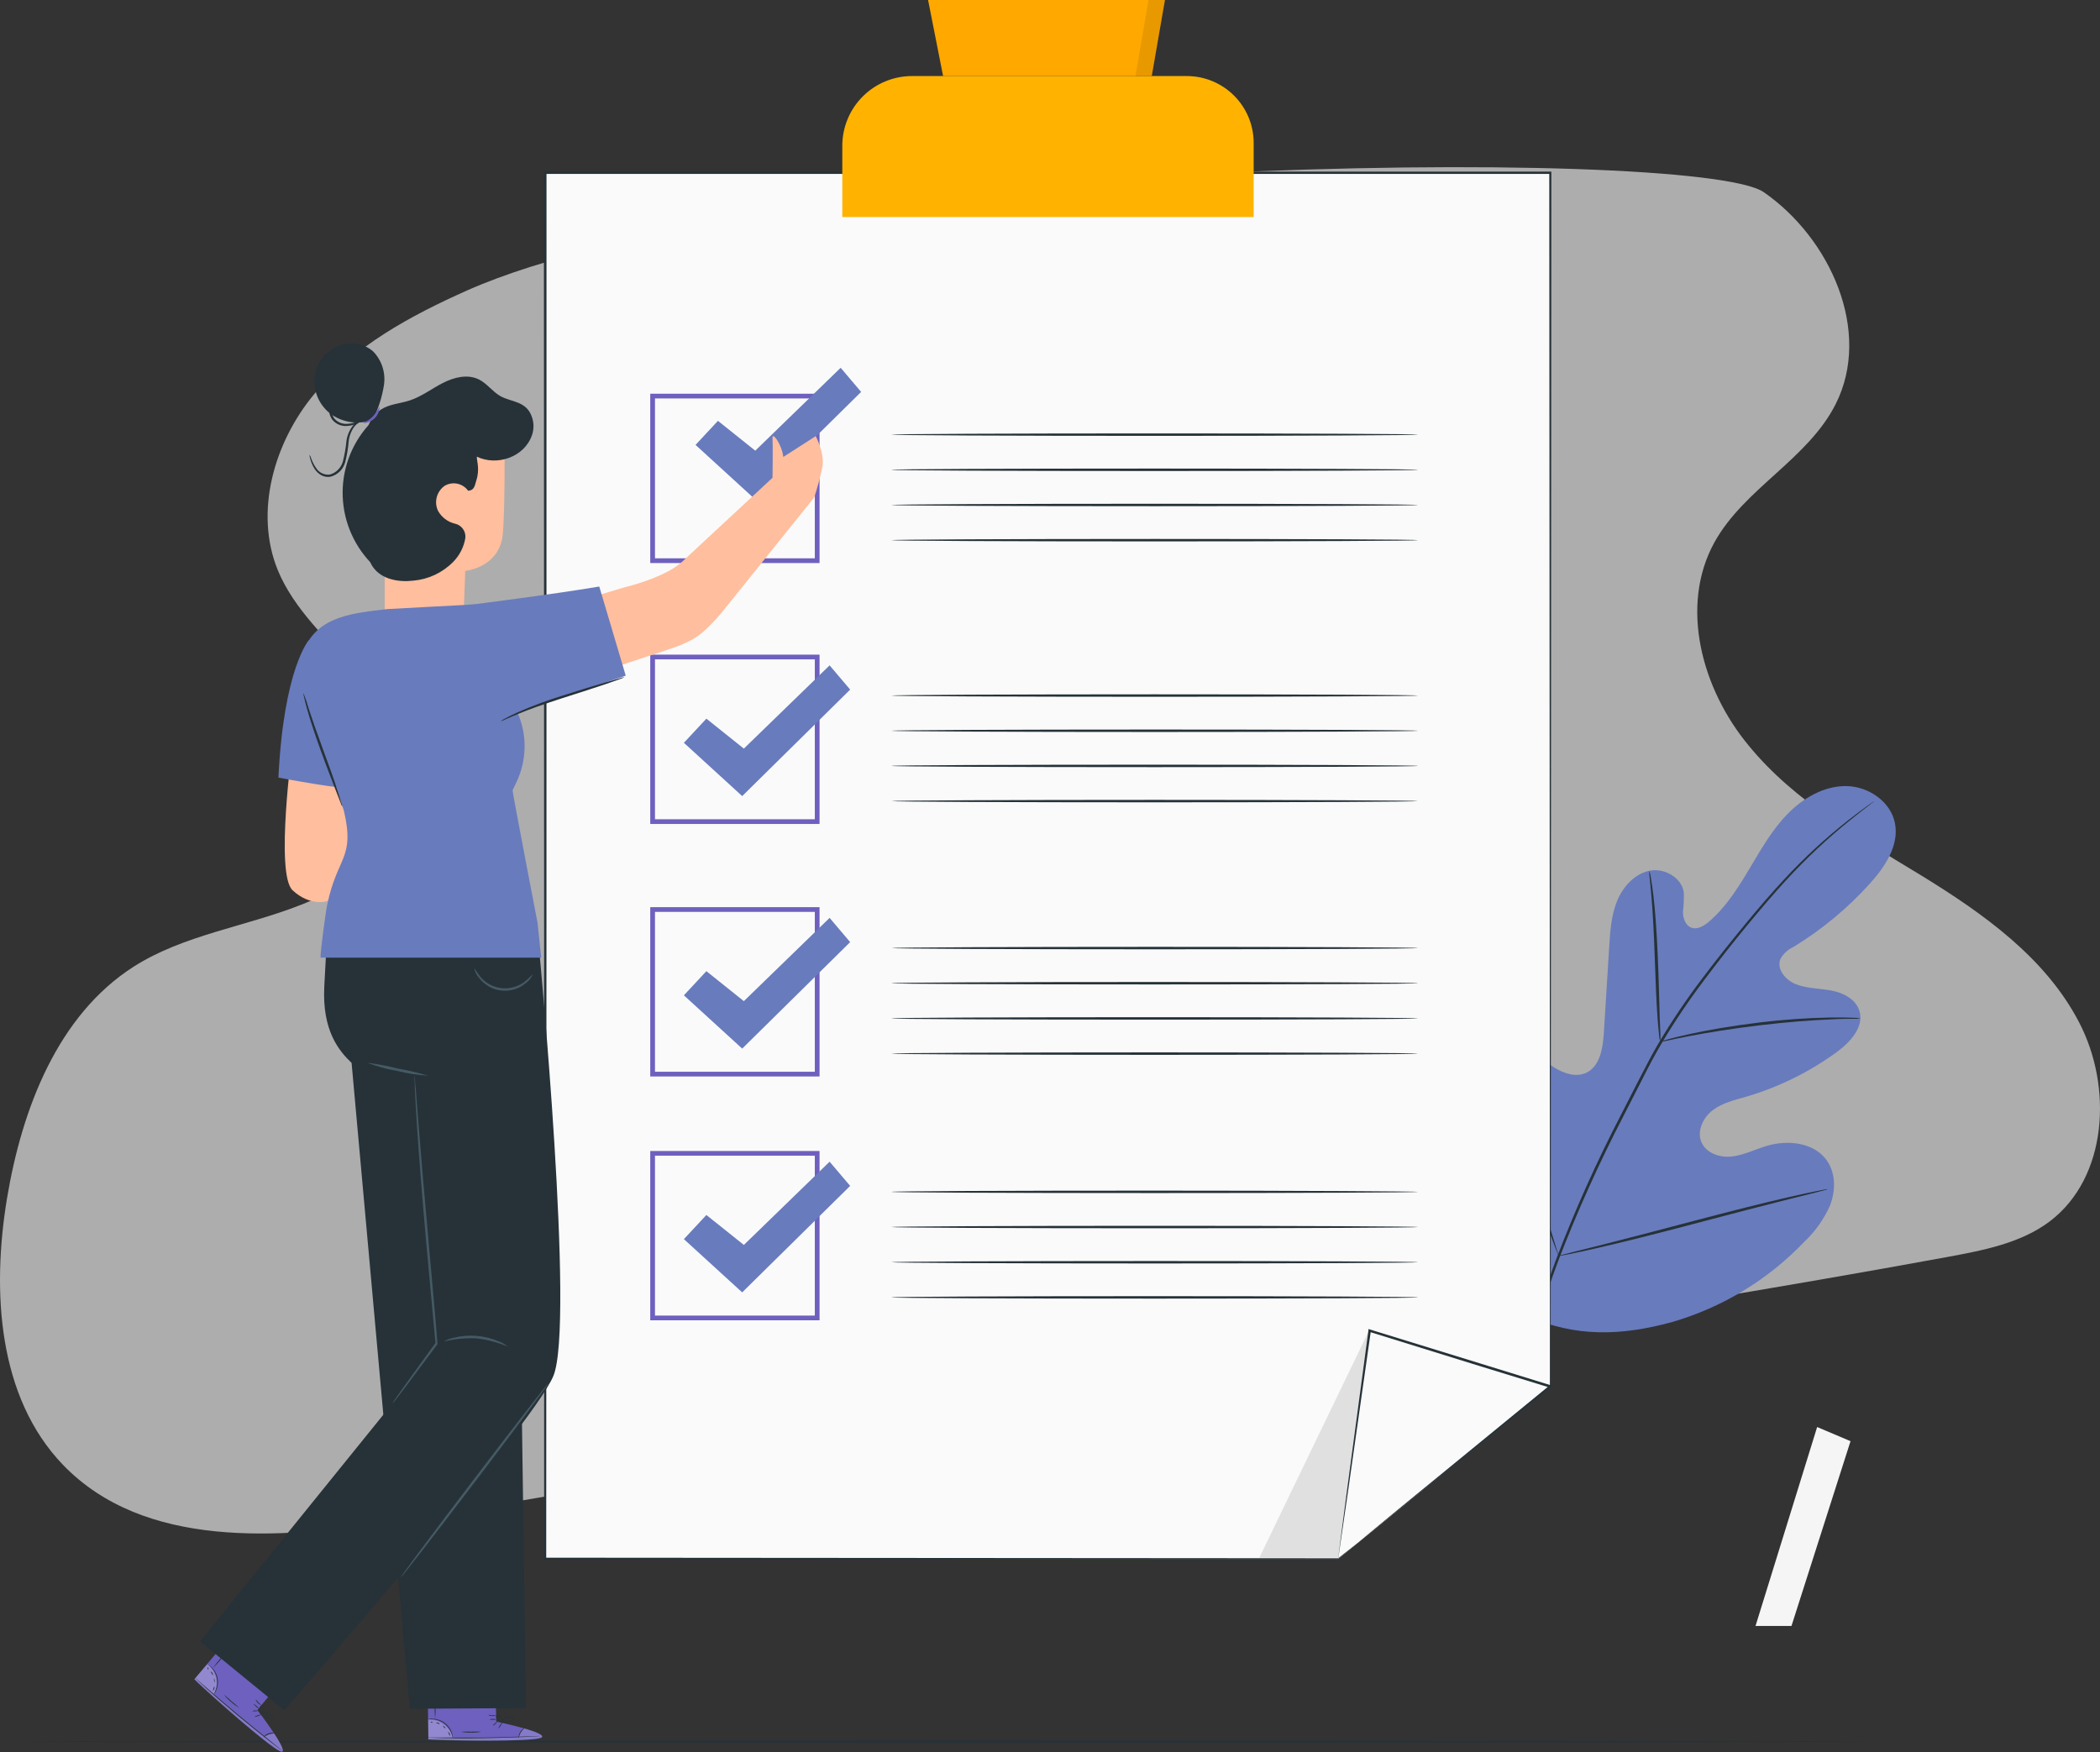 <svg width="314" height="262" viewBox="0 0 314 262" fill="none" xmlns="http://www.w3.org/2000/svg">
<rect x="0" y="0" width="314" height="262" fill="#333333" stroke="none"/>
<path d="M69.912 43.404C61.405 47.192 52.898 51.787 46.937 58.99C40.976 66.193 37.995 76.563 41.534 85.257C46.316 96.868 61.467 103.575 61.529 116.18C61.591 125.184 53.333 132.077 45.012 135.306C36.691 138.597 27.501 139.776 19.987 144.558C8.624 151.823 3.284 165.794 1.048 179.207C-1.249 193.116 -0.318 208.951 9.431 219.072C21.54 231.616 41.596 230.187 58.797 227.517C81.71 223.978 104.499 219.755 127.288 215.533C177.275 206.343 241.262 197.153 291.249 187.962C296.589 186.969 302.177 185.913 306.524 182.622C315.155 176.04 315.901 162.503 310.871 152.879C305.841 143.192 296.527 136.61 287.337 130.959C278.084 125.308 268.335 119.906 261.443 111.461C254.488 103.078 251.073 90.659 256.351 81.096C260.822 73.024 270.322 68.677 274.483 60.419C279.947 49.552 273.676 35.642 263.74 28.75C253.743 21.733 114.993 23.472 69.912 43.404Z" fill="white" fill-opacity="0.6"/>
<path d="M60.979 150.096L67.615 163.433L59.465 163.342L60.979 150.096Z" fill="#EBEBEB"/>
<path d="M271.706 213.404L262.492 243.153H267.869L276.698 215.519L271.706 213.404Z" fill="#F5F5F5"/>
<path d="M279.673 260.439C279.673 260.53 217.722 260.608 141.336 260.608C64.951 260.608 3 260.53 3 260.439C3 260.347 64.938 260.269 141.369 260.269C217.8 260.269 279.673 260.347 279.673 260.439Z" fill="#263238"/>
<path d="M228.495 196.785C217.167 187.649 215.523 172.034 216.945 158.194C217.187 155.884 217.095 153.424 218.335 151.466C219.575 149.509 222.25 148.302 224.253 149.417C225.917 150.344 226.524 152.399 227.373 154.116C228.508 156.41 230.267 158.337 232.449 159.675C233.872 160.543 235.666 161.137 237.174 160.432C239.249 159.466 239.673 156.726 239.816 154.422L240.619 141.541C240.762 139.231 240.919 136.882 241.787 134.749C242.655 132.615 244.397 130.69 246.609 130.22C248.821 129.75 251.464 131.212 251.771 133.483C251.792 134.441 251.749 135.401 251.64 136.354C251.64 137.313 252.012 138.403 252.899 138.729C253.787 139.055 254.766 138.474 255.51 137.848C258.048 135.688 259.862 132.804 261.578 129.926C263.294 127.049 264.958 124.099 267.294 121.711C269.63 119.323 272.743 117.515 276.058 117.554C279.373 117.593 282.74 119.871 283.353 123.166C283.966 126.461 281.846 129.639 279.601 132.125C276.268 135.821 272.418 139.015 268.169 141.607C267.339 141.981 266.653 142.612 266.211 143.408C265.604 144.908 266.955 146.533 268.436 147.147C270.113 147.832 271.993 147.799 273.774 148.119C275.555 148.439 277.448 149.378 278.009 151.12C278.792 153.541 276.652 155.871 274.603 157.359C270.519 160.327 265.957 162.574 261.115 164.001C259.373 164.504 257.552 164.921 256.103 166.018C254.655 167.114 253.689 169.13 254.407 170.807C255.125 172.484 257.206 173.156 258.975 172.948C260.743 172.739 262.426 171.884 264.162 171.362C267.425 170.383 271.484 170.886 273.298 173.757C274.505 175.649 274.453 178.161 273.63 180.282C272.713 182.341 271.393 184.196 269.748 185.737C264.319 191.42 257.477 195.559 249.924 197.731C242.407 199.773 235.568 199.995 228.443 196.824" fill="#687BBD"/>
<path d="M227.609 207.069C228.697 200.681 230.392 194.412 232.673 188.347C235.496 180.949 238.74 173.718 242.389 166.69L245.228 161.143C246.167 159.323 247.094 157.522 248.112 155.812C250.071 152.54 252.208 149.377 254.513 146.338C256.699 143.421 258.872 140.732 260.928 138.233C262.983 135.734 264.954 133.45 266.833 131.44C269.785 128.254 272.983 125.307 276.399 122.625C277.606 121.678 278.565 120.974 279.225 120.504L279.975 119.975C280.058 119.912 280.145 119.856 280.236 119.806C280.167 119.884 280.088 119.952 280.001 120.008L279.277 120.576C278.624 121.065 277.691 121.789 276.503 122.762C273.136 125.483 269.977 128.454 267.055 131.649C265.195 133.665 263.244 135.962 261.182 138.461C259.12 140.961 256.973 143.682 254.807 146.579C252.514 149.608 250.393 152.762 248.451 156.028C247.44 157.731 246.494 159.519 245.587 161.339L242.748 166.886C239.108 173.9 235.86 181.111 233.019 188.484C230.731 194.523 229.012 200.762 227.883 207.121" fill="#263238"/>
<path d="M248.234 155.792C248.142 155.467 248.087 155.132 248.071 154.794C247.999 154.142 247.914 153.215 247.829 152.053C247.666 149.743 247.542 146.533 247.418 143.003C247.294 139.473 247.124 136.269 246.922 133.959C246.824 132.81 246.739 131.877 246.668 131.231C246.609 130.897 246.589 130.558 246.609 130.22C246.715 130.54 246.789 130.87 246.831 131.205C246.948 131.858 247.085 132.778 247.222 133.933C247.503 136.236 247.718 139.44 247.875 142.983C248.031 146.526 248.09 149.626 248.162 152.04C248.208 153.13 248.24 154.044 248.273 154.781C248.292 155.119 248.279 155.457 248.234 155.792Z" fill="#263238"/>
<path d="M278.223 152.289C277.829 152.35 277.429 152.372 277.029 152.354C276.266 152.354 275.163 152.354 273.767 152.445C271.039 152.556 267.241 152.83 263.124 153.326C259.006 153.822 255.248 154.429 252.559 154.951C251.215 155.199 250.132 155.434 249.382 155.604C248.997 155.705 248.604 155.773 248.207 155.806C248.574 155.651 248.954 155.529 249.342 155.44C250.08 155.232 251.156 154.958 252.501 154.664C255.176 154.07 258.915 153.411 263.072 152.909C266.619 152.476 270.187 152.225 273.76 152.158C275.13 152.158 276.24 152.158 277.023 152.197C277.425 152.192 277.827 152.223 278.223 152.289Z" fill="#263238"/>
<path d="M233.075 187.812C232.997 187.698 232.938 187.573 232.899 187.44L232.462 186.331C232.09 185.372 231.587 183.962 230.993 182.22C229.799 178.729 228.298 173.855 226.713 168.458C225.127 163.062 223.679 158.174 222.556 154.664C222.008 152.954 221.551 151.551 221.218 150.507L220.86 149.378C220.809 149.248 220.776 149.112 220.762 148.974C220.836 149.09 220.895 149.215 220.938 149.346C221.055 149.646 221.199 149.998 221.369 150.455C221.741 151.414 222.243 152.824 222.843 154.566C224.037 158.057 225.538 162.931 227.117 168.334C228.696 173.737 230.158 178.612 231.281 182.122C231.829 183.832 232.279 185.235 232.586 186.279L232.944 187.408C233.007 187.536 233.05 187.672 233.075 187.812Z" fill="#263238"/>
<path d="M273.298 177.829C273.172 177.896 273.035 177.942 272.894 177.966L271.726 178.272L267.419 179.349C263.778 180.256 258.773 181.568 253.239 183.029C247.706 184.491 242.681 185.757 239.021 186.592C237.194 187.01 235.712 187.336 234.681 187.538L233.494 187.767C233.357 187.801 233.217 187.816 233.076 187.812C233.203 187.752 233.336 187.708 233.474 187.682L234.649 187.375L238.955 186.298C242.59 185.391 247.601 184.073 253.135 182.612C258.668 181.15 263.693 179.884 267.347 179.049C269.174 178.631 270.662 178.311 271.686 178.109L272.874 177.881C273.013 177.847 273.155 177.829 273.298 177.829Z" fill="#263238"/>
<path d="M217.222 219.16L200.068 233.128H81.512V25.857H231.797V207.341L217.222 219.16Z" fill="#FAFAFA"/>
<path d="M217.22 219.14C217.22 219.14 217.524 218.878 218.138 218.377L220.886 216.13L231.759 207.278V207.32C231.759 177.506 231.703 111.237 231.653 25.837L231.816 26.006H82.838H81.531L81.715 25.822C81.715 103.748 81.715 175.634 81.672 233.093L81.531 232.944L200.087 233.029H200.045L212.931 222.58L216.16 219.973C216.867 219.394 217.241 219.111 217.241 219.111L216.181 219.994L212.953 222.672L200.109 233.17L81.51 233.269H81.362V233.121C81.362 175.662 81.362 103.777 81.326 25.851V25.667H82.817H231.795H231.964V25.829C231.915 111.258 231.872 177.499 231.858 207.313L220.943 216.123L218.181 218.433L217.22 219.14Z" fill="#263238"/>
<path d="M136.373 11.374H177.456C180.107 11.374 182.65 12.428 184.524 14.303C186.399 16.177 187.452 18.72 187.452 21.371V32.456H125.945V21.795C125.947 19.031 127.047 16.38 129.002 14.426C130.957 12.472 133.609 11.374 136.373 11.374Z" fill="#FFB300"/>
<path d="M141.016 11.374L138.77 0H174.186L172.215 11.374H141.016Z" fill="#FFA800"/>
<path d="M122.542 84.2H97.228V58.879H122.542V84.2ZM97.935 83.493H121.836V59.585H97.935V83.493Z" fill="#6E60BF"/>
<path d="M212.021 64.997C212.021 65.096 194.394 65.181 172.663 65.181C150.931 65.181 133.297 65.096 133.297 64.997C133.297 64.898 150.917 64.814 172.663 64.814C194.408 64.814 212.021 64.891 212.021 64.997Z" fill="#263238"/>
<path d="M212.021 70.254C212.021 70.359 194.394 70.437 172.663 70.437C150.931 70.437 133.297 70.359 133.297 70.254C133.297 70.147 150.917 70.07 172.663 70.07C194.408 70.07 212.021 70.155 212.021 70.254Z" fill="#263238"/>
<path d="M212.021 75.517C212.021 75.616 194.394 75.7 172.663 75.7C150.931 75.7 133.297 75.616 133.297 75.517C133.297 75.418 150.917 75.333 172.663 75.333C194.408 75.333 212.021 75.418 212.021 75.517Z" fill="#263238"/>
<path d="M212.021 80.78C212.021 80.879 194.394 80.964 172.663 80.964C150.931 80.964 133.297 80.879 133.297 80.78C133.297 80.681 150.917 80.597 172.663 80.597C194.408 80.597 212.021 80.667 212.021 80.78Z" fill="#263238"/>
<path d="M122.542 123.219H97.228V97.898H122.542V123.219ZM97.935 122.513H121.836V98.605H97.935V122.513Z" fill="#6E60BF"/>
<path d="M102.258 111.081L105.621 107.471L111.223 111.95L124.046 99.502L127.119 103.126L110.976 119.051L102.258 111.081Z" fill="#687BBD"/>
<path d="M212.021 104.017C212.021 104.116 194.394 104.2 172.663 104.2C150.931 104.2 133.297 104.116 133.297 104.017C133.297 103.918 150.917 103.833 172.663 103.833C194.408 103.833 212.021 103.918 212.021 104.017Z" fill="#263238"/>
<path d="M212.021 109.28C212.021 109.379 194.394 109.464 172.663 109.464C150.931 109.464 133.297 109.379 133.297 109.28C133.297 109.181 150.917 109.097 172.663 109.097C194.408 109.097 212.021 109.174 212.021 109.28Z" fill="#263238"/>
<path d="M212.021 114.536C212.021 114.642 194.394 114.72 172.663 114.72C150.931 114.72 133.297 114.642 133.297 114.536C133.297 114.43 150.917 114.353 172.663 114.353C194.408 114.353 212.021 114.437 212.021 114.536Z" fill="#263238"/>
<path d="M212.021 119.799C212.021 119.898 194.394 119.983 172.663 119.983C150.931 119.983 133.297 119.898 133.297 119.799C133.297 119.701 150.917 119.616 172.663 119.616C194.408 119.616 212.021 119.701 212.021 119.799Z" fill="#263238"/>
<path d="M122.542 160.981H97.228V135.66H122.542V160.981ZM97.935 160.274H121.836V136.367H97.935V160.274Z" fill="#6E60BF"/>
<path d="M102.258 148.844L105.621 145.233L111.223 149.713L124.046 137.264L127.119 140.888L110.976 156.813L102.258 148.844Z" fill="#687BBD"/>
<path d="M212.021 141.778C212.021 141.877 194.394 141.962 172.663 141.962C150.931 141.962 133.297 141.877 133.297 141.778C133.297 141.68 150.917 141.595 172.663 141.595C194.408 141.595 212.021 141.672 212.021 141.778Z" fill="#263238"/>
<path d="M212.021 147.035C212.021 147.141 194.394 147.218 172.663 147.218C150.931 147.218 133.297 147.141 133.297 147.035C133.297 146.929 150.917 146.851 172.663 146.851C194.408 146.851 212.021 146.936 212.021 147.035Z" fill="#263238"/>
<path d="M212.021 152.298C212.021 152.404 194.394 152.482 172.663 152.482C150.931 152.482 133.297 152.404 133.297 152.298C133.297 152.192 150.917 152.115 172.663 152.115C194.408 152.115 212.021 152.2 212.021 152.298Z" fill="#263238"/>
<path d="M212.021 157.562C212.021 157.661 194.394 157.745 172.663 157.745C150.931 157.745 133.297 157.661 133.297 157.562C133.297 157.463 150.917 157.378 172.663 157.378C194.408 157.378 212.021 157.463 212.021 157.562Z" fill="#263238"/>
<path d="M122.542 197.443H97.228V172.123H122.542V197.443ZM97.935 196.737H121.836V172.829H97.935V196.737Z" fill="#6E60BF"/>
<path d="M102.258 185.305L105.621 181.695L111.223 186.174L124.046 173.726L127.119 177.343L110.976 193.268L102.258 185.305Z" fill="#687BBD"/>
<path d="M212.021 178.233C212.021 178.339 194.394 178.417 172.663 178.417C150.931 178.417 133.297 178.339 133.297 178.233C133.297 178.128 150.917 178.05 172.663 178.05C194.408 178.05 212.021 178.163 212.021 178.233Z" fill="#263238"/>
<path d="M212.021 183.497C212.021 183.596 194.394 183.681 172.663 183.681C150.931 183.681 133.297 183.596 133.297 183.497C133.297 183.398 150.917 183.313 172.663 183.313C194.408 183.313 212.021 183.398 212.021 183.497Z" fill="#263238"/>
<path d="M212.021 188.76C212.021 188.859 194.394 188.944 172.663 188.944C150.931 188.944 133.297 188.859 133.297 188.76C133.297 188.661 150.917 188.577 172.663 188.577C194.408 188.577 212.021 188.654 212.021 188.76Z" fill="#263238"/>
<path d="M212.021 194.017C212.021 194.123 194.394 194.2 172.663 194.2C150.931 194.2 133.297 194.123 133.297 194.017C133.297 193.911 150.917 193.833 172.663 193.833C194.408 193.833 212.021 193.918 212.021 194.017Z" fill="#263238"/>
<path d="M204.78 198.813L188.305 232.937H200.068L204.78 198.813Z" fill="#E0E0E0"/>
<path d="M200.064 233.128L204.777 199.004L231.793 207.341L200.064 233.128Z" fill="#FAFAFA"/>
<path d="M200.064 233.128L209.15 225.646L231.68 207.2L231.744 207.51L221.309 204.303L204.756 199.167L204.975 199.026C203.562 208.916 202.354 217.43 201.499 223.463C200.644 229.334 200.206 232.365 200.086 233.128C200.083 233.076 200.083 233.024 200.086 232.972L200.149 232.506C200.206 232.061 200.283 231.439 200.389 230.648C200.608 228.988 200.919 226.607 201.315 223.583C202.134 217.5 203.279 208.945 204.614 198.948V198.75L204.805 198.807L221.4 203.921L231.828 207.143L232.153 207.242L231.892 207.454C222.771 214.809 214.795 221.238 209.086 225.823L202.424 231.171L200.644 232.584L200.192 232.944L200.064 233.128Z" fill="#263238"/>
<g opacity="0.3">
<path opacity="0.3" d="M171.731 0L169.781 11.374H172.212L174.183 0H171.081" fill="black"/>
</g>
<path d="M62.508 98.372C63.356 98.436 64.209 98.328 65.015 98.056C65.82 97.783 66.563 97.351 67.198 96.784C67.833 96.219 68.347 95.53 68.711 94.761C69.074 93.992 69.278 93.157 69.312 92.307C69.445 88.859 69.565 85.377 69.565 85.377C69.565 85.377 74.786 84.891 75.194 79.748C75.602 74.605 75.398 62.658 75.398 62.658C72.536 61.214 69.34 60.561 66.142 60.766C62.943 60.972 59.857 62.028 57.203 63.826L57.52 82.007V91.793C57.527 95.044 59.236 98.126 62.508 98.372Z" fill="#FFBE9D"/>
<path d="M70.015 73.416C69.633 72.868 69.059 72.484 68.407 72.34C67.755 72.197 67.073 72.305 66.497 72.642C65.912 73.048 65.49 73.649 65.308 74.337C65.124 75.025 65.192 75.756 65.498 76.399C65.764 76.876 66.127 77.293 66.563 77.622C66.999 77.952 67.499 78.187 68.031 78.313C68.502 78.415 68.92 78.686 69.206 79.075C69.493 79.463 69.627 79.943 69.585 80.424C69.369 81.782 68.734 83.038 67.77 84.019C66.176 85.641 64.055 86.639 61.79 86.833C59.587 87.094 57.069 86.636 55.788 84.828C54.852 83.512 54.789 81.789 54.754 80.177C54.674 76.369 54.594 72.56 54.515 68.751C54.432 67.378 54.519 66.001 54.775 64.649C55.044 63.286 55.818 62.075 56.942 61.258C58.201 60.428 59.791 60.357 61.22 59.9C63.014 59.316 64.534 58.134 66.208 57.276C67.883 56.417 69.93 55.904 71.612 56.748C72.822 57.353 73.631 58.556 74.799 59.225C76.474 60.175 78.746 59.928 79.555 62.419C79.84 63.271 79.84 64.192 79.555 65.043C78.422 68.385 74.285 69.736 71.302 68.294C71.246 68.857 71.802 70.116 71.204 71.903C71.014 72.48 70.95 73.346 70.057 73.367" fill="#263238"/>
<path d="M55.753 62.757C56.573 61.123 57.133 59.371 57.414 57.564C57.546 56.659 57.469 55.736 57.187 54.866C56.905 53.996 56.426 53.203 55.788 52.548C54.847 51.73 53.63 51.3 52.383 51.344C51.199 51.412 50.065 51.843 49.135 52.58C48.206 53.317 47.527 54.323 47.191 55.46C46.901 56.607 46.946 57.813 47.32 58.935C47.694 60.058 48.382 61.049 49.301 61.793C50.242 62.515 51.357 62.976 52.533 63.13C53.709 63.283 54.905 63.123 55.999 62.665" fill="#263238"/>
<path d="M56.765 60.892C56.727 61.523 56.455 62.118 56.002 62.561C55.55 63.003 54.949 63.261 54.316 63.284C54.316 63.178 55.076 62.974 55.724 62.299C56.371 61.624 56.666 60.864 56.765 60.892Z" fill="#6E60BF"/>
<path d="M55.073 62.158C54.67 62.581 54.193 62.927 53.666 63.179C53.103 63.5 52.47 63.681 51.822 63.706C51.411 63.728 51 63.652 50.625 63.483C50.249 63.314 49.919 63.058 49.663 62.735C49.436 62.396 49.284 62.012 49.219 61.609C49.153 61.206 49.175 60.793 49.283 60.4C49.446 59.774 49.741 59.191 50.148 58.69C50.485 58.214 50.899 57.798 51.372 57.459C51.059 57.945 50.721 58.414 50.359 58.866C50.006 59.356 49.752 59.91 49.613 60.498C49.526 60.844 49.511 61.206 49.57 61.558C49.63 61.91 49.762 62.247 49.958 62.545C50.183 62.82 50.468 63.039 50.792 63.186C51.115 63.332 51.468 63.402 51.822 63.39C52.424 63.38 53.015 63.236 53.553 62.968C54.468 62.496 55.038 62.102 55.073 62.158Z" fill="#263238"/>
<path d="M46.288 67.991C46.394 68.17 46.477 68.362 46.534 68.561C46.717 69.088 46.975 69.586 47.301 70.039C47.518 70.366 47.822 70.626 48.179 70.79C48.535 70.954 48.931 71.016 49.321 70.968C49.787 70.836 50.211 70.586 50.553 70.242C50.894 69.898 51.141 69.472 51.269 69.004C51.522 68.02 51.699 67.018 51.797 66.007C51.897 65.14 52.238 64.318 52.782 63.636C53.172 63.187 53.703 62.885 54.288 62.778C54.499 62.726 54.722 62.746 54.921 62.834C54.921 62.834 54.689 62.834 54.316 62.918C53.788 63.065 53.319 63.375 52.979 63.805C52.5 64.466 52.206 65.243 52.128 66.056C52.047 67.092 51.875 68.118 51.614 69.124C51.469 69.652 51.186 70.132 50.794 70.514C50.402 70.896 49.915 71.166 49.384 71.298C48.898 71.376 48.4 71.281 47.977 71.031C47.625 70.817 47.323 70.532 47.09 70.194C46.767 69.71 46.53 69.174 46.387 68.611C46.314 68.412 46.281 68.202 46.288 67.991Z" fill="#263238"/>
<path d="M43.747 111.395C43.747 111.395 41.108 130.688 43.747 133.136C46.385 135.585 48.911 134.768 48.911 134.768L53.928 130.547L54.913 111.367L43.747 111.395Z" fill="#FFBE9D"/>
<path d="M104 66.532L107.349 62.936L112.928 67.397L125.699 55L128.759 58.609L112.682 74.468L104 66.532Z" fill="#687BBD"/>
<path d="M121.975 65.218L117.121 68.335C116.902 66.414 115.439 64.515 115.509 65.479C115.58 66.442 115.509 71.445 115.509 71.445L102 84C99.84 86 95.302 87.361 93.522 87.79L85.424 90.196L88.583 100.884L99.84 97.155C101.277 96.679 103.019 96.074 104.5 95C106.065 93.865 108 91.5 108 91.5L121.736 74.4C122.25 72.881 122.664 71.33 122.974 69.756C123.312 67.779 121.975 65.218 121.975 65.218Z" fill="#FFBE9D"/>
<path d="M74.201 257.453L74.075 252.056L63.957 252.218L64.049 260.119L64.682 260.154C67.496 260.26 78.901 260.513 80.759 259.922C82.827 259.254 74.201 257.453 74.201 257.453Z" fill="#6E60BF"/>
<g opacity="0.5">
<path opacity="0.5" d="M67.724 259.986C67.553 259.143 67.08 258.392 66.394 257.875C65.718 257.349 64.869 257.098 64.016 257.171L64.058 259.986H67.724Z" fill="white"/>
</g>
<g opacity="0.4">
<path opacity="0.4" d="M78.389 258.487C78.389 258.487 81.414 259.303 81.048 259.81C80.682 260.316 69.129 260.513 64.022 260.119V259.894L77.502 259.803C77.502 259.803 77.833 258.522 78.389 258.487Z" fill="white"/>
</g>
<path d="M63.9 259.887H64.076H64.575L66.419 259.937C67.974 259.972 70.12 259.986 72.491 259.937C74.862 259.887 77.015 259.824 78.563 259.747L80.406 259.641L80.906 259.606H81.075H80.899H80.399L78.563 259.676C77.008 259.726 74.862 259.796 72.491 259.831C70.12 259.866 67.974 259.831 66.419 259.831H64.582H63.879L63.9 259.887Z" fill="#263238"/>
<path d="M77.543 259.958C77.616 259.652 77.727 259.356 77.873 259.078C78.05 258.821 78.256 258.585 78.485 258.375C78.186 258.515 77.936 258.743 77.768 259.028C77.6 259.313 77.521 259.642 77.543 259.972V259.958Z" fill="#263238"/>
<path d="M74.53 258.487C74.53 258.487 74.699 258.332 74.847 258.1C74.995 257.868 75.079 257.656 75.051 257.642C75.023 257.628 74.882 257.797 74.741 258.029C74.601 258.262 74.502 258.473 74.53 258.487Z" fill="#263238"/>
<path d="M73.709 258.072C73.709 258.072 73.885 257.987 74.061 257.826C74.237 257.664 74.349 257.516 74.328 257.495C74.307 257.474 74.145 257.579 73.976 257.734C73.808 257.889 73.681 258.044 73.709 258.072Z" fill="#263238"/>
<path d="M73.174 257.122C73.343 257.184 73.524 257.203 73.701 257.179C73.88 257.199 74.061 257.178 74.229 257.115C74.059 257.061 73.879 257.042 73.701 257.059C73.523 257.039 73.343 257.061 73.174 257.122Z" fill="#263238"/>
<path d="M72.984 256.454C73.162 256.563 73.367 256.619 73.575 256.616C73.784 256.646 73.997 256.614 74.188 256.524C73.986 256.505 73.784 256.505 73.582 256.524C73.386 256.482 73.186 256.459 72.984 256.454Z" fill="#263238"/>
<path d="M74.869 257.6C75.083 257.64 75.302 257.64 75.516 257.6C75.755 257.569 75.991 257.514 76.22 257.439C76.357 257.396 76.489 257.339 76.614 257.27C76.654 257.249 76.689 257.22 76.716 257.185C76.744 257.15 76.764 257.109 76.776 257.066C76.784 257.017 76.779 256.966 76.76 256.92C76.741 256.874 76.71 256.835 76.67 256.805C76.42 256.689 76.137 256.663 75.869 256.731C75.601 256.799 75.365 256.957 75.2 257.178C75.105 257.31 75.036 257.458 74.996 257.614C74.983 257.672 74.983 257.732 74.996 257.79C75.063 257.591 75.16 257.404 75.284 257.234C75.429 257.062 75.619 256.933 75.833 256.862C76.089 256.773 76.369 256.788 76.614 256.904C76.713 256.981 76.677 257.101 76.565 257.171C76.448 257.237 76.326 257.291 76.199 257.333C75.969 257.412 75.734 257.473 75.495 257.516C75.108 257.579 74.869 257.579 74.869 257.6Z" fill="#263238"/>
<path d="M75.03 257.65C75.109 257.514 75.135 257.353 75.101 257.199C75.074 257.03 75.009 256.869 74.911 256.728C74.855 256.633 74.776 256.553 74.681 256.496C74.587 256.44 74.479 256.408 74.369 256.404C74.336 256.411 74.305 256.424 74.277 256.443C74.249 256.462 74.225 256.486 74.207 256.514C74.189 256.542 74.176 256.574 74.17 256.607C74.164 256.64 74.165 256.674 74.172 256.707C74.188 256.81 74.226 256.909 74.284 256.995C74.37 257.139 74.477 257.27 74.601 257.382C74.701 257.499 74.83 257.589 74.974 257.643C74.974 257.643 74.847 257.53 74.664 257.326C74.559 257.206 74.465 257.076 74.383 256.939C74.291 256.805 74.228 256.559 74.383 256.524C74.538 256.489 74.714 256.665 74.812 256.791C74.906 256.917 74.974 257.061 75.009 257.213C75.029 257.358 75.036 257.504 75.03 257.65Z" fill="#263238"/>
<path d="M64.068 257.115C64.068 257.115 64.357 257.115 64.814 257.115C65.411 257.171 65.979 257.396 66.454 257.762C66.928 258.128 67.289 258.621 67.495 259.184C67.657 259.613 67.678 259.887 67.699 259.887C67.713 259.82 67.713 259.75 67.699 259.683C67.676 259.499 67.636 259.318 67.579 259.141C67.384 258.554 67.017 258.038 66.525 257.662C66.033 257.285 65.44 257.065 64.821 257.031C64.636 257.01 64.45 257.01 64.265 257.031C64.195 257.045 64.128 257.074 64.068 257.115Z" fill="#263238"/>
<path d="M65.055 252.894C64.993 253.584 64.974 254.277 64.999 254.969C64.977 255.673 64.998 256.378 65.063 257.08C65.127 256.378 65.145 255.673 65.119 254.969C65.136 254.277 65.115 253.584 65.055 252.894Z" fill="#263238"/>
<path d="M68.973 258.98C69.461 259.08 69.959 259.12 70.457 259.099C70.954 259.12 71.451 259.073 71.935 258.959C71.935 258.923 71.231 258.959 70.457 258.959C69.683 258.959 68.98 258.944 68.973 258.98Z" fill="#263238"/>
<path d="M66.994 259.001C66.994 259.001 67.05 259.141 67.114 259.296C67.177 259.451 67.226 259.578 67.261 259.578C67.297 259.578 67.311 259.416 67.226 259.24C67.142 259.064 67.015 258.98 66.994 259.001Z" fill="#263238"/>
<path d="M66.228 258.086C66.228 258.086 66.271 258.213 66.383 258.318C66.496 258.424 66.594 258.487 66.615 258.466C66.637 258.445 66.573 258.332 66.468 258.234C66.362 258.135 66.257 258.058 66.228 258.086Z" fill="#263238"/>
<path d="M65.153 257.65C65.153 257.65 65.3 257.65 65.448 257.727C65.596 257.804 65.701 257.854 65.73 257.833C65.758 257.811 65.673 257.671 65.483 257.614C65.293 257.558 65.145 257.65 65.153 257.65Z" fill="#263238"/>
<path d="M64.393 257.488C64.393 257.488 64.435 257.572 64.519 257.6C64.604 257.628 64.681 257.635 64.695 257.6C64.709 257.565 64.646 257.516 64.561 257.488C64.477 257.46 64.4 257.453 64.393 257.488Z" fill="#263238"/>
<path d="M38.487 255.729L41.92 251.557L34.139 245.077L29.059 251.127L29.509 251.564C31.556 253.47 40.063 261.111 41.85 261.871C43.855 262.723 38.487 255.729 38.487 255.729Z" fill="#6E60BF"/>
<g opacity="0.5">
<path opacity="0.5" d="M31.951 253.428C32.382 252.676 32.519 251.792 32.338 250.945C32.166 250.107 31.683 249.366 30.987 248.869L29.137 251.029L31.951 253.428Z" fill="white"/>
</g>
<g opacity="0.4">
<path opacity="0.4" d="M41.013 259.261C41.013 259.261 42.772 261.857 42.166 261.998C41.561 262.139 32.654 254.737 29.059 251.128L29.213 250.966L39.493 259.69C39.493 259.69 40.541 258.902 41.013 259.261Z" fill="white"/>
</g>
<path d="M29.092 250.86L29.211 250.987L29.577 251.331L30.942 252.57C32.096 253.604 33.714 255.018 35.537 256.538C37.359 258.058 39.055 259.401 40.265 260.358L41.728 261.477L42.129 261.772L42.277 261.871L42.143 261.751L41.756 261.435L40.349 260.288C39.132 259.317 37.465 257.966 35.642 256.446C33.82 254.927 32.195 253.526 31.027 252.506L29.619 251.296L29.239 250.965L29.092 250.86Z" fill="#263238"/>
<path d="M39.389 259.81C39.645 259.623 39.924 259.47 40.219 259.353C40.523 259.275 40.834 259.228 41.148 259.212C40.834 259.097 40.49 259.097 40.177 259.212C39.85 259.309 39.57 259.522 39.389 259.81Z" fill="#263238"/>
<path d="M38.065 256.728C38.065 256.763 38.297 256.728 38.557 256.637C38.817 256.545 39.028 256.461 39.014 256.426C39 256.39 38.782 256.426 38.522 256.517C38.356 256.554 38.2 256.626 38.065 256.728Z" fill="#263238"/>
<path d="M37.711 255.869C37.711 255.869 37.901 255.926 38.14 255.919C38.379 255.912 38.562 255.876 38.562 255.841C38.562 255.806 38.365 255.785 38.133 255.792C37.988 255.785 37.844 255.811 37.711 255.869Z" fill="#263238"/>
<path d="M37.924 254.836C37.924 254.836 38.065 255.033 38.29 255.223C38.417 255.351 38.567 255.454 38.733 255.525C38.733 255.525 38.592 255.321 38.367 255.131C38.142 254.941 37.952 254.779 37.924 254.836Z" fill="#263238"/>
<path d="M38.221 254.174C38.297 254.367 38.414 254.541 38.563 254.686C38.712 254.83 38.891 254.941 39.086 255.011C38.95 254.863 38.804 254.725 38.65 254.596C38.418 254.371 38.284 254.132 38.221 254.174Z" fill="#263238"/>
<path d="M38.896 256.242C39.035 256.41 39.205 256.551 39.395 256.657C39.595 256.786 39.807 256.895 40.029 256.981C40.159 257.04 40.296 257.085 40.437 257.115C40.525 257.13 40.616 257.11 40.69 257.059C40.729 257.029 40.758 256.988 40.774 256.942C40.79 256.896 40.793 256.846 40.781 256.798C40.673 256.541 40.478 256.329 40.23 256.201C39.981 256.072 39.696 256.035 39.423 256.095C39.263 256.126 39.111 256.193 38.98 256.292C38.931 256.323 38.888 256.364 38.853 256.411C39.034 256.302 39.231 256.223 39.438 256.179C39.661 256.14 39.891 256.167 40.099 256.256C40.35 256.354 40.552 256.546 40.662 256.791C40.662 256.918 40.584 256.988 40.451 256.967C40.321 256.938 40.194 256.898 40.071 256.847C39.854 256.767 39.644 256.668 39.444 256.552C39.1 256.418 38.91 256.242 38.896 256.242Z" fill="#263238"/>
<path d="M38.983 256.404C38.983 256.404 39.166 256.348 39.335 256.109C39.425 255.964 39.483 255.8 39.504 255.631C39.52 255.521 39.51 255.409 39.474 255.304C39.439 255.198 39.379 255.103 39.3 255.025C39.239 254.993 39.168 254.986 39.102 255.006C39.036 255.025 38.981 255.07 38.948 255.131C38.894 255.219 38.861 255.317 38.849 255.419C38.829 255.585 38.829 255.753 38.849 255.919C38.849 256.074 38.888 256.226 38.962 256.362C38.962 256.362 38.962 256.186 38.962 255.919C38.96 255.759 38.974 255.598 39.004 255.441C39.004 255.279 39.131 255.054 39.279 255.131C39.426 255.208 39.433 255.455 39.433 255.616C39.421 255.772 39.375 255.923 39.3 256.06C39.207 256.186 39.101 256.302 38.983 256.404Z" fill="#263238"/>
<path d="M31.029 248.869C31.029 248.869 31.268 249.031 31.585 249.362C31.997 249.797 32.282 250.337 32.408 250.924C32.525 251.512 32.476 252.121 32.268 252.683C32.106 253.119 31.93 253.351 31.951 253.386C32.004 253.34 32.049 253.285 32.085 253.224C32.19 253.073 32.277 252.91 32.345 252.739C32.588 252.166 32.652 251.533 32.528 250.924C32.401 250.315 32.095 249.759 31.648 249.326C31.515 249.197 31.369 249.081 31.212 248.982C31.159 248.933 31.097 248.895 31.029 248.869Z" fill="#263238"/>
<path d="M34.53 246.301C34.031 246.785 33.561 247.3 33.123 247.842C32.659 248.358 32.222 248.898 31.814 249.46C32.317 248.981 32.788 248.468 33.222 247.926C33.685 247.407 34.122 246.865 34.53 246.301Z" fill="#263238"/>
<path d="M33.533 253.478C33.834 253.872 34.184 254.227 34.575 254.533C34.94 254.873 35.349 255.161 35.792 255.391C35.792 255.391 35.278 254.969 34.659 254.441C34.04 253.914 33.561 253.428 33.533 253.478Z" fill="#263238"/>
<path d="M32.014 252.204C32.014 252.204 31.965 252.345 31.922 252.506C31.88 252.668 31.817 252.788 31.845 252.809C31.873 252.83 31.986 252.725 32.042 252.535C32.098 252.345 32.049 252.197 32.014 252.204Z" fill="#263238"/>
<path d="M32.037 251.008C32.002 251.008 31.987 251.134 32.002 251.282C32.016 251.43 32.051 251.55 32.086 251.55C32.121 251.55 32.135 251.423 32.086 251.275C32.037 251.127 32.072 251.008 32.037 251.008Z" fill="#263238"/>
<path d="M31.486 249.995C31.486 250.03 31.578 250.114 31.655 250.248C31.733 250.382 31.768 250.515 31.803 250.515C31.838 250.515 31.859 250.354 31.761 250.185C31.662 250.016 31.5 249.967 31.486 249.995Z" fill="#263238"/>
<path d="M31.029 249.354C31.029 249.354 31.029 249.453 31.029 249.53C31.029 249.608 31.135 249.657 31.163 249.643C31.191 249.629 31.163 249.544 31.163 249.467C31.163 249.39 31.057 249.34 31.029 249.354Z" fill="#263238"/>
<path d="M59.545 142.677C59.545 142.677 56.175 156.931 57.132 159.753C58.089 162.574 64.259 164.199 64.259 164.199L64.048 203.241L29.91 245.456L42.504 255.757C42.504 255.757 79.471 213.479 82.728 205.802C85.986 198.126 80.618 142.022 80.618 142.022L59.545 142.677Z" fill="#263238"/>
<path d="M76.979 136.865L78.646 255.433L61.289 255.539L52.571 158.951C50.728 157.192 48.132 154.18 48.491 147.461L48.913 139.658L76.979 136.865Z" fill="#263238"/>
<path d="M58.685 209.841C58.711 209.778 58.744 209.719 58.784 209.665C58.876 209.538 58.981 209.377 59.115 209.18L60.402 207.357L65.116 200.828V200.92C64.736 196.804 64.279 191.815 63.786 186.433C63.153 179.397 62.647 172.994 62.344 168.358C62.189 166.043 62.091 164.171 62.035 162.877C62.035 162.258 61.992 161.758 61.985 161.378C61.964 161.205 61.964 161.03 61.985 160.857C62.019 161.029 62.041 161.203 62.049 161.378C62.049 161.751 62.119 162.251 62.168 162.87C62.274 164.199 62.414 166.057 62.597 168.344C62.963 172.966 63.512 179.348 64.145 186.398C64.617 191.801 65.095 196.782 65.412 200.92V200.969V201.011L60.592 207.456L59.234 209.236L58.868 209.693C58.721 209.806 58.685 209.848 58.685 209.841Z" fill="#455A64"/>
<path d="M64.006 160.858C62.453 160.775 60.912 160.539 59.405 160.154C57.872 159.895 56.368 159.485 54.916 158.93C56.454 159.127 57.979 159.416 59.482 159.795C61.009 160.063 62.52 160.417 64.006 160.858Z" fill="#455A64"/>
<path d="M75.897 201.363C74.399 200.741 72.822 200.329 71.211 200.139C69.588 200.074 67.964 200.232 66.385 200.61C66.797 200.35 67.256 200.171 67.736 200.082C68.883 199.783 70.072 199.679 71.254 199.773C72.428 199.867 73.578 200.155 74.659 200.624C75.113 200.794 75.532 201.045 75.897 201.363Z" fill="#455A64"/>
<path d="M82.025 206.837C82.102 206.9 77.219 213.458 71.112 221.478C65.005 229.499 59.989 235.965 59.911 235.909C59.834 235.853 64.716 229.288 70.824 221.26C76.931 213.232 81.947 206.774 82.025 206.837Z" fill="#455A64"/>
<path d="M79.674 145.667C79.474 146.18 79.135 146.629 78.696 146.961C78.193 147.402 77.605 147.733 76.967 147.936C76.33 148.138 75.658 148.206 74.994 148.136C74.329 148.066 73.686 147.859 73.105 147.529C72.524 147.198 72.018 146.751 71.618 146.216C71.245 145.804 71.001 145.293 70.914 144.745C71.185 145.195 71.481 145.63 71.801 146.047C72.605 147.021 73.76 147.641 75.016 147.773C76.273 147.905 77.531 147.537 78.52 146.75C78.923 146.41 79.308 146.048 79.674 145.667Z" fill="#455A64"/>
<path d="M55.944 84.659C53.084 81.942 51.398 78.215 51.244 74.273C51.09 70.331 52.481 66.484 55.121 63.552" fill="#263238"/>
<path d="M46.185 95.72C46.185 95.72 42.414 99.983 41.633 116.286C41.633 116.286 52.377 118.326 52.574 117.742C52.771 117.158 46.185 95.72 46.185 95.72Z" fill="#687BBD"/>
<path d="M47.926 143.205H80.917L80.383 138.047C80.383 138.047 76.612 118.445 76.64 118.185L77.231 116.94C78.001 115.323 78.414 113.558 78.439 111.767C78.465 109.976 78.103 108.2 77.378 106.562L93.561 101.039L89.607 87.713C82.275 88.944 71.194 90.33 71.194 90.33L69.547 90.464C69.547 90.464 58.107 91.062 57.861 91.09C53.077 91.674 47.511 92.04 45.478 97.162C44.387 99.899 45.422 104.008 47.202 108.243L51.423 121.26C53.112 128.415 50.417 128.071 48.932 135.275C48.693 136.359 47.905 142.206 47.926 143.205Z" fill="#687BBD"/>
<path d="M93.38 101.257C93.157 101.382 92.921 101.484 92.677 101.559C92.213 101.728 91.53 101.96 90.686 102.263C88.997 102.833 86.647 103.586 84.058 104.416C81.469 105.246 79.133 106.069 77.515 106.745C76.684 107.083 76.03 107.378 75.573 107.575C75.351 107.698 75.115 107.792 74.869 107.856C75.073 107.694 75.295 107.555 75.531 107.441C75.974 107.209 76.614 106.871 77.43 106.506C79.563 105.576 81.745 104.763 83.966 104.071C86.563 103.241 88.892 102.523 90.629 102.017C91.481 101.763 92.177 101.566 92.656 101.433C92.889 101.344 93.132 101.285 93.38 101.257Z" fill="#263238"/>
<path d="M51.208 120.648C51.075 120.449 50.975 120.231 50.913 120L50.209 118.199C49.625 116.679 48.802 114.583 47.958 112.24C47.113 109.897 46.403 107.758 45.959 106.189C45.741 105.401 45.572 104.782 45.481 104.317C45.413 104.088 45.373 103.852 45.361 103.614C45.687 104.431 45.969 105.265 46.206 106.111C46.712 107.659 47.451 109.784 48.316 112.12C49.182 114.456 49.942 116.567 50.427 118.115C50.688 118.889 50.885 119.522 51.011 119.958C51.106 120.179 51.172 120.41 51.208 120.648Z" fill="#263238"/>
</svg>
